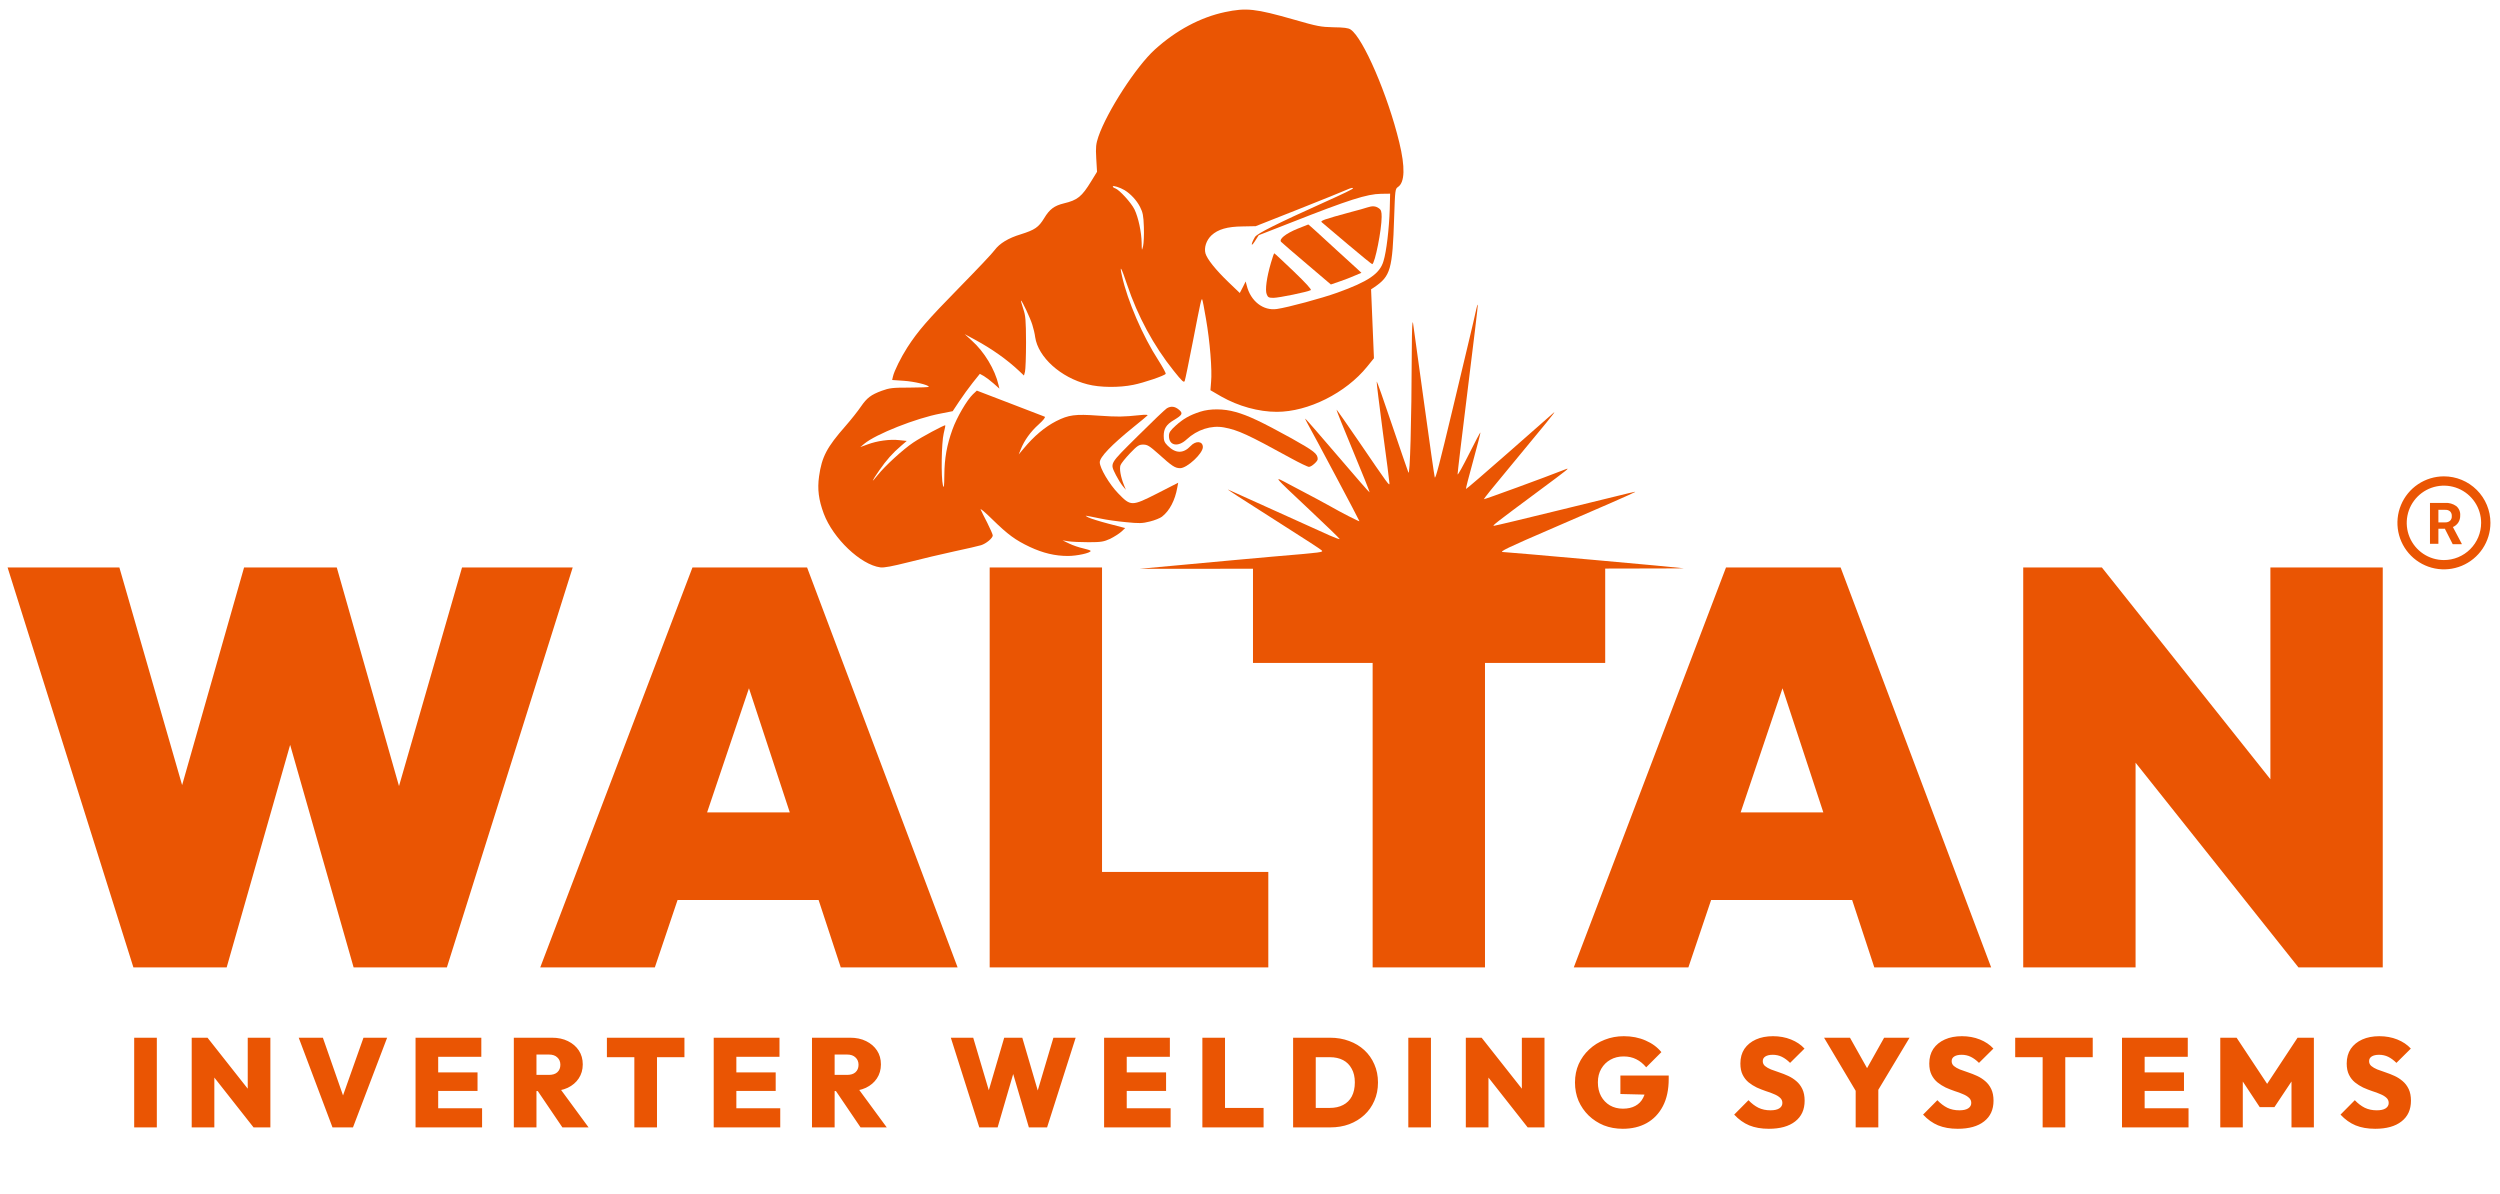 <svg width="672" height="321" viewBox="0 0 672 321" fill="none" xmlns="http://www.w3.org/2000/svg">
<path d="M35.861 260.043L2.037 152.531H32.086L55.944 235.279H42.052L65.608 152.531H90.523L114.079 235.279H100.338L124.196 152.531H153.943L120.119 260.043H95.053L71.497 177.446H84.483L60.927 260.043H35.861ZM145.215 260.043L186.136 152.531H216.94L257.408 260.043H226L195.951 168.688H206.823L176.019 260.043H145.215ZM171.791 241.923V218.367H231.889V241.923H171.791ZM266.025 260.043V152.531H296.225V260.043H266.025ZM290.638 260.043V234.373H340.921V260.043H290.638ZM368.965 260.043V152.531H399.165V260.043H368.965ZM336.802 178.201V152.531H431.479V178.201H336.802ZM423.031 260.043L463.952 152.531H494.756L535.224 260.043H503.816L473.767 168.688H484.639L453.835 260.043H423.031ZM449.607 241.923V218.367H509.705V241.923H449.607ZM543.842 260.043V152.531H564.982L574.042 175.181V260.043H543.842ZM617.832 260.043L555.469 181.674L564.982 152.531L627.345 230.9L617.832 260.043ZM617.832 260.043L610.282 236.185V152.531H640.482V260.043H617.832Z" fill="#EA5503"/>
<g clip-path="url(#clip0_190_37)">
<path d="M656.928 128.043C654.455 128.043 652.039 128.776 649.983 130.15C647.927 131.523 646.325 133.476 645.379 135.76C644.433 138.044 644.186 140.557 644.668 142.982C645.15 145.407 646.341 147.634 648.089 149.382C649.837 151.13 652.064 152.321 654.489 152.803C656.914 153.285 659.427 153.038 661.711 152.092C663.995 151.146 665.948 149.543 667.321 147.488C668.695 145.432 669.428 143.015 669.428 140.543C669.428 138.902 669.104 137.276 668.476 135.76C667.848 134.243 666.927 132.865 665.767 131.704C664.606 130.544 663.228 129.623 661.711 128.995C660.195 128.367 658.569 128.043 656.928 128.043ZM656.928 150.543C654.95 150.543 653.017 149.957 651.372 148.858C649.728 147.759 648.446 146.197 647.689 144.37C646.932 142.543 646.734 140.532 647.12 138.592C647.506 136.652 648.458 134.871 649.857 133.472C651.255 132.074 653.037 131.121 654.977 130.735C656.917 130.35 658.927 130.548 660.755 131.304C662.582 132.061 664.144 133.343 665.242 134.988C666.341 136.632 666.928 138.565 666.928 140.543C666.928 143.195 665.874 145.739 663.999 147.614C662.123 149.49 659.58 150.543 656.928 150.543ZM657.24 142.131H655.44V146.168H653.178V135.181H657.253C658.322 135.115 659.382 135.42 660.253 136.043C660.613 136.348 660.895 136.733 661.078 137.167C661.26 137.602 661.337 138.073 661.303 138.543C661.327 139.202 661.157 139.854 660.815 140.418C660.462 140.975 659.948 141.412 659.34 141.668L661.715 146.156V146.281H659.29L657.24 142.243M655.44 140.418H657.265C657.743 140.445 658.212 140.289 658.578 139.981C658.743 139.82 658.87 139.624 658.95 139.408C659.03 139.192 659.061 138.96 659.04 138.731C659.059 138.503 659.03 138.274 658.955 138.059C658.879 137.844 658.759 137.647 658.603 137.481C658.42 137.319 658.205 137.197 657.973 137.122C657.741 137.047 657.496 137.02 657.253 137.043H655.44V140.418Z" fill="#EA5503"/>
</g>
<path d="M329.292 3.245C322.663 4.654 316.138 8.141 310.421 13.318C305.404 17.861 297.547 30.012 295.232 36.775C294.601 38.712 294.495 39.522 294.671 42.586L294.881 46.178L293.303 48.749C290.777 52.87 289.655 53.786 285.971 54.666C283.376 55.3 282.113 56.251 280.675 58.646C279.166 61.112 278.184 61.781 274.396 62.978C271.028 64 268.713 65.409 267.345 67.24C266.819 68.015 262.574 72.488 257.909 77.243C249.245 86.083 246.754 88.971 243.878 93.409C242.194 96.05 240.37 99.678 240.019 101.228L239.809 102.143L242.896 102.355C245.737 102.531 249.666 103.482 249.666 103.975C249.666 104.08 247.351 104.186 244.474 104.186C239.914 104.186 239.072 104.292 237.038 105.031C234.091 106.123 233.039 106.933 231.39 109.328C230.654 110.42 228.795 112.78 227.251 114.541C222.27 120.211 220.902 122.782 220.165 128.03C219.674 131.517 220.06 134.37 221.428 138.068C223.954 144.76 231.355 151.804 236.617 152.508C237.634 152.649 239.809 152.226 244.299 151.099C247.737 150.219 253.244 148.916 256.506 148.211C259.803 147.507 263.031 146.767 263.697 146.556C265.065 146.133 266.854 144.654 266.854 143.914C266.854 143.668 266.188 142.153 265.381 140.533C264.539 138.948 263.767 137.328 263.592 136.941C263.451 136.553 264.855 137.751 266.749 139.617C270.958 143.738 272.958 145.182 276.816 147.014C280.359 148.669 283.586 149.444 287.059 149.444C289.479 149.444 293.162 148.634 293.162 148.106C293.162 147.929 292.25 147.648 291.163 147.401C290.04 147.155 288.357 146.591 287.374 146.098L285.621 145.253L287.199 145.499C288.076 145.64 290.531 145.746 292.636 145.746C296.039 145.746 296.705 145.605 298.424 144.83C299.476 144.302 300.809 143.456 301.406 142.928L302.458 141.942L298.003 140.78C295.548 140.146 293.127 139.371 292.566 139.089C291.444 138.455 291.023 138.42 295.933 139.406C297.372 139.723 300.353 140.146 302.633 140.357C306.211 140.709 307.018 140.709 309.088 140.181C310.386 139.864 311.859 139.265 312.35 138.878C314.384 137.293 315.858 134.475 316.454 131.059L316.7 129.756L311.122 132.609C304.177 136.131 303.966 136.131 300.529 132.573C298.178 130.143 295.618 125.811 295.618 124.261C295.618 122.853 298.74 119.612 304.738 114.752C306.562 113.273 308.246 111.899 308.421 111.688C308.667 111.477 308 111.406 306.492 111.582C301.721 112.075 300.564 112.075 295.232 111.723C288.953 111.265 287.269 111.512 283.902 113.202C280.885 114.752 277.939 117.217 275.167 120.563L273.834 122.148L274.396 120.739C275.343 118.38 276.991 116.055 279.201 114.083C280.464 112.921 281.096 112.146 280.815 112.005C280.569 111.934 276.36 110.314 271.484 108.412L262.574 104.996L261.522 105.982C259.909 107.532 257.173 112.216 256.015 115.456C254.507 119.648 253.875 123.17 253.84 127.678C253.805 130.883 253.735 131.411 253.454 130.425C252.928 128.417 253.068 118.943 253.665 116.513C253.945 115.351 254.156 114.365 254.086 114.329C253.91 114.153 247.631 117.499 245.457 118.978C242.685 120.845 237.915 125.212 235.915 127.713C234.021 130.108 234.267 129.439 236.336 126.445C238.266 123.663 239.949 121.761 242.229 119.824L243.738 118.521L241.703 118.309C239.213 118.028 235.775 118.485 233.179 119.472L231.25 120.176L232.302 119.295C235.354 116.724 246.263 112.392 252.858 111.16L256.085 110.526L257.839 107.884C258.786 106.44 260.435 104.186 261.487 102.848L263.381 100.488L264.469 101.087C265.065 101.439 266.223 102.319 267.1 103.094L268.643 104.468L268.397 103.446C267.45 99.326 264.574 94.536 261.206 91.542L259.312 89.816L262.118 91.331C266.644 93.796 270.642 96.614 273.94 99.713L275.238 100.946L275.518 99.924C275.659 99.361 275.799 95.804 275.799 92.035C275.764 86.012 275.694 84.885 275.027 82.948C274.641 81.751 274.361 80.765 274.431 80.765C274.711 80.765 276.956 85.555 277.483 87.28C277.798 88.231 278.149 89.746 278.254 90.626C279.061 96.015 285.094 101.474 292.32 103.306C295.653 104.186 300.879 104.221 304.633 103.446C307.474 102.883 313.051 100.981 313.332 100.488C313.437 100.312 312.56 98.727 311.403 96.895C307.193 90.415 303.054 80.835 301.581 74.143C300.844 70.903 301.406 71.819 302.949 76.468C305.79 84.956 310.105 92.951 315.472 99.643C317.752 102.495 318.243 102.953 318.453 102.39C318.594 102.038 319.611 97.107 320.698 91.507C322.768 80.87 322.908 80.201 323.154 80.483C323.224 80.553 323.715 82.913 324.171 85.731C325.223 91.718 325.855 99.537 325.539 102.672L325.364 104.89L328.275 106.581C332.87 109.187 338.307 110.702 343.218 110.702C351.637 110.702 361.775 105.63 367.492 98.551L369.316 96.297L368.93 87.034L368.545 77.771L369.351 77.243C373.806 74.214 374.297 72.523 374.753 58.294C374.999 51.039 375.034 50.757 375.771 50.264C377.63 49.031 377.735 44.91 376.121 38.254C373.07 25.61 366.405 10.148 363.037 7.929C362.406 7.507 361.213 7.366 358.442 7.331C355.075 7.26 354.092 7.084 347.884 5.288C337.395 2.294 335.045 2.048 329.292 3.245ZM302.283 51.109C303.931 52.131 305.51 53.821 306.422 55.582C307.193 57.097 307.369 57.907 307.474 61.041C307.544 63.084 307.439 65.373 307.264 66.148C306.913 67.522 306.913 67.522 306.878 65.268C306.808 62.274 306.001 58.505 304.948 56.287C304.036 54.455 300.879 51.004 299.757 50.616C299.406 50.511 299.126 50.299 299.126 50.123C299.126 49.771 301.02 50.37 302.283 51.109ZM363.669 50.651C363.669 50.828 360.827 52.201 355.952 54.385C343.288 60.09 337.851 62.802 337.325 63.718C336.203 65.655 336.203 66.571 337.29 64.88L338.343 63.225L346.902 59.879C362.722 53.645 367.422 52.166 371.21 52.095L373.666 52.06L373.561 56.287C373.385 61.499 372.684 67.627 371.877 70.199C370.895 73.58 367.773 75.693 359.424 78.687C355.32 80.166 346.2 82.631 343.253 83.054C339.57 83.618 336.133 80.941 335.115 76.714L334.835 75.658L334.063 77.207L333.256 78.757L330.24 75.869C326.732 72.488 324.487 69.67 324.031 68.121C323.61 66.571 324.241 64.599 325.644 63.26C327.398 61.64 329.889 60.901 334.028 60.865L337.536 60.795L349.111 56.216C355.496 53.68 361.248 51.356 361.915 51.039C363.213 50.475 363.669 50.37 363.669 50.651Z" fill="#EA5503"/>
<path d="M367.527 55.758C367.036 55.934 365.072 56.498 363.142 56.991C355.741 58.999 354.759 59.351 355.32 59.773C355.601 59.985 358.723 62.626 362.23 65.62C365.773 68.614 368.755 71.044 368.86 71.009C369.597 70.797 371.386 61.746 371.386 58.329C371.386 56.85 371.245 56.392 370.614 55.97C369.772 55.371 368.895 55.3 367.527 55.758Z" fill="#EA5503"/>
<path d="M348.831 61.464C345.533 62.802 343.639 64.352 344.411 65.056C344.691 65.338 347.778 68.015 351.321 71.009L357.74 76.468L360.091 75.658C361.388 75.235 363.248 74.495 364.195 74.073L365.949 73.333L364.545 72.03C363.774 71.326 361.564 69.283 359.635 67.557C357.705 65.796 355.145 63.471 353.952 62.344C352.759 61.253 351.707 60.337 351.672 60.337C351.602 60.372 350.339 60.865 348.831 61.464Z" fill="#EA5503"/>
<path d="M341.64 70.621C340.482 74.531 340.026 77.947 340.482 79.074C340.798 79.919 341.043 80.06 342.306 80.06C343.744 80.06 351.496 78.475 352.338 77.982C352.619 77.841 350.935 76.01 347.708 72.91C344.937 70.269 342.622 68.085 342.517 68.085C342.446 68.085 342.025 69.248 341.64 70.621Z" fill="#EA5503"/>
<path d="M396.817 83.124C396.677 83.864 395.66 88.266 394.537 92.915C393.415 97.565 391.591 105.172 390.503 109.821C386.89 124.931 385.873 128.84 385.662 128.312C385.557 128.03 384.259 118.978 382.786 108.236C381.313 97.494 379.98 87.879 379.839 86.928C379.629 85.731 379.524 88.09 379.489 94.359C379.419 114.012 378.998 128.065 378.577 127.009C378.366 126.48 376.367 120.669 374.157 114.153C371.947 107.602 370.123 102.39 370.053 102.566C369.983 102.742 370.754 108.835 371.701 116.09C372.684 123.31 373.49 129.544 373.49 129.932C373.49 130.707 373.245 130.39 365.177 118.556C361.95 113.836 359.284 110.032 359.249 110.103C359.179 110.173 361.178 115.175 363.704 121.232C366.229 127.29 368.229 132.292 368.159 132.362C368.088 132.432 364.265 128.03 359.635 122.606C355.004 117.182 351.076 112.674 350.9 112.568C350.76 112.463 351.006 113.061 351.497 113.907C353.11 116.76 365.422 139.899 365.422 140.11C365.422 140.287 360.336 137.68 357.53 136.06C356.372 135.391 352.689 133.419 346.656 130.249C342.131 127.854 341.71 127.361 352.268 137.293C356.513 141.273 360.021 144.689 360.091 144.865C360.161 145.041 358.968 144.619 357.46 143.949C355.18 142.893 331.327 132.116 330.169 131.622C329.398 131.27 332.976 133.595 345.428 141.519C350.549 144.76 354.934 147.612 355.215 147.894C355.811 148.458 355.811 148.458 342.096 149.62C336.308 150.148 325.89 151.064 318.944 151.733L306.316 152.895L379.804 152.86C420.214 152.86 452.977 152.825 452.591 152.755C451.503 152.543 405.06 148.387 404.043 148.387C402.78 148.387 405.025 147.295 417.688 141.836C430.316 136.412 439.261 132.468 439.437 132.292C439.647 132.08 441.191 131.728 419.933 136.941C410.076 139.371 401.798 141.343 401.553 141.343C401.026 141.343 402.079 140.533 413.128 132.327C422.003 125.741 422.143 125.635 420.67 126.199C415.338 128.312 398.957 134.299 398.852 134.193C398.781 134.123 401.623 130.566 405.166 126.339C415.654 113.695 418.565 110.138 417.653 110.913C417.197 111.3 411.725 116.126 405.481 121.62C399.273 127.079 394.116 131.517 394.046 131.446C393.976 131.376 394.853 127.96 395.975 123.909C397.098 119.824 397.975 116.407 397.94 116.266C397.905 116.126 396.536 118.697 394.888 122.007C393.239 125.283 391.871 127.783 391.801 127.502C391.766 127.255 392.994 116.936 394.537 104.573C396.08 92.211 397.308 81.997 397.238 81.927C397.133 81.856 396.957 82.385 396.817 83.124Z" fill="#EA5503"/>
<path d="M313.648 109.751C313.227 109.997 309.719 113.343 305.826 117.217C297.968 125.036 298.354 124.367 300.003 127.784C300.494 128.734 301.265 130.002 301.756 130.601L302.633 131.658L302.107 130.355C301.23 128.171 300.844 125.952 301.195 125.036C301.371 124.543 302.528 123.134 303.756 121.831C305.72 119.789 306.141 119.507 307.299 119.507C308.421 119.507 308.983 119.859 311.438 122.043C315.016 125.283 315.858 125.846 317.226 125.846C319.085 125.846 323.329 121.902 323.329 120.176C323.329 118.556 321.435 118.38 320.032 119.894C318.068 121.972 315.998 121.937 313.858 119.789C313.016 118.943 312.806 118.45 312.806 117.182C312.806 115.245 313.508 114.118 315.472 112.956C317.822 111.547 318.068 111.124 316.91 110.138C315.823 109.222 314.77 109.082 313.648 109.751Z" fill="#EA5503"/>
<path d="M322.628 110.666C319.786 111.582 318.068 112.568 316.033 114.4C314.56 115.738 314.209 116.266 314.209 117.182C314.209 119.788 316.629 120.282 318.944 118.133C321.821 115.456 325.609 114.259 329.012 114.893C332.8 115.597 335.396 116.795 347.007 123.17C349.322 124.438 351.497 125.494 351.847 125.494C352.514 125.494 354.198 124.015 354.198 123.416C354.198 121.972 353.286 121.268 347.147 117.816C339.149 113.414 335.466 111.653 332.099 110.737C328.907 109.821 325.258 109.821 322.628 110.666Z" fill="#EA5503"/>
<path d="M36.07 303.043V278.937H42.156V303.043H36.07ZM51.529 303.043V278.937H55.779L57.615 283.867V303.043H51.529ZM68.155 303.043L54.079 285.159L55.779 278.937L69.889 296.821L68.155 303.043ZM68.155 303.043L66.591 297.977V278.937H72.677V303.043H68.155ZM89.373 303.043L80.295 278.937H86.789L93.589 298.419H90.801L97.703 278.937H104.061L94.881 303.043H89.373ZM111.7 303.043V278.937H117.786V303.043H111.7ZM116.528 303.043V297.909H129.584V303.043H116.528ZM116.528 293.251V288.253H128.36V293.251H116.528ZM116.528 284.071V278.937H129.38V284.071H116.528ZM142.944 293.285V288.933H147.534C148.532 288.933 149.291 288.695 149.812 288.219C150.356 287.721 150.628 287.052 150.628 286.213C150.628 285.397 150.356 284.74 149.812 284.241C149.291 283.72 148.532 283.459 147.534 283.459H142.944V278.937H148.384C150.016 278.937 151.444 279.243 152.668 279.855C153.915 280.467 154.89 281.306 155.592 282.371C156.295 283.437 156.646 284.683 156.646 286.111C156.646 287.539 156.284 288.797 155.558 289.885C154.856 290.951 153.87 291.789 152.6 292.401C151.331 292.991 149.846 293.285 148.146 293.285H142.944ZM138.116 303.043V278.937H144.202V303.043H138.116ZM151.172 303.043L144.168 292.707L149.642 291.381L158.21 303.043H151.172ZM170.513 303.043V279.107H176.599V303.043H170.513ZM163.135 284.173V278.937H183.977V284.173H163.135ZM191.846 303.043V278.937H197.932V303.043H191.846ZM196.674 303.043V297.909H209.73V303.043H196.674ZM196.674 293.251V288.253H208.506V293.251H196.674ZM196.674 284.071V278.937H209.526V284.071H196.674ZM223.09 293.285V288.933H227.68C228.677 288.933 229.437 288.695 229.958 288.219C230.502 287.721 230.774 287.052 230.774 286.213C230.774 285.397 230.502 284.74 229.958 284.241C229.437 283.72 228.677 283.459 227.68 283.459H223.09V278.937H228.53C230.162 278.937 231.59 279.243 232.814 279.855C234.061 280.467 235.035 281.306 235.738 282.371C236.441 283.437 236.792 284.683 236.792 286.111C236.792 287.539 236.429 288.797 235.704 289.885C235.001 290.951 234.015 291.789 232.746 292.401C231.477 292.991 229.992 293.285 228.292 293.285H223.09ZM218.262 303.043V278.937H224.348V303.043H218.262ZM231.318 303.043L224.314 292.707L229.788 291.381L238.356 303.043H231.318ZM263.232 303.043L255.582 278.937H261.6L267.108 297.501H264.49L269.93 278.937H274.792L280.232 297.501H277.648L283.156 278.937H289.14L281.456 303.043H276.56L271.12 284.513H273.568L268.162 303.043H263.232ZM296.781 303.043V278.937H302.867V303.043H296.781ZM301.609 303.043V297.909H314.665V303.043H301.609ZM301.609 293.251V288.253H313.441V293.251H301.609ZM301.609 284.071V278.937H314.461V284.071H301.609ZM323.197 303.043V278.937H329.283V303.043H323.197ZM328.025 303.043V297.807H339.653V303.043H328.025ZM351.702 303.043V297.807H357.482C358.842 297.807 360.021 297.547 361.018 297.025C362.038 296.504 362.82 295.733 363.364 294.713C363.908 293.671 364.18 292.413 364.18 290.939C364.18 289.489 363.897 288.265 363.33 287.267C362.786 286.247 362.015 285.477 361.018 284.955C360.021 284.434 358.842 284.173 357.482 284.173H351.43V278.937H357.516C359.375 278.937 361.086 279.232 362.65 279.821C364.214 280.388 365.574 281.204 366.73 282.269C367.886 283.335 368.781 284.604 369.416 286.077C370.073 287.551 370.402 289.183 370.402 290.973C370.402 292.787 370.073 294.43 369.416 295.903C368.781 297.377 367.886 298.646 366.73 299.711C365.574 300.777 364.214 301.604 362.65 302.193C361.109 302.76 359.42 303.043 357.584 303.043H351.702ZM347.588 303.043V278.937H353.674V303.043H347.588ZM378.553 303.043V278.937H384.639V303.043H378.553ZM394.013 303.043V278.937H398.263L400.099 283.867V303.043H394.013ZM410.639 303.043L396.563 285.159L398.263 278.937L412.373 296.821L410.639 303.043ZM410.639 303.043L409.075 297.977V278.937H415.161V303.043H410.639ZM436.208 303.417C434.372 303.417 432.672 303.111 431.108 302.499C429.567 301.865 428.207 300.981 427.028 299.847C425.872 298.714 424.966 297.399 424.308 295.903C423.674 294.385 423.356 292.741 423.356 290.973C423.356 289.183 423.685 287.539 424.342 286.043C425.022 284.525 425.963 283.21 427.164 282.099C428.366 280.966 429.76 280.093 431.346 279.481C432.956 278.847 434.667 278.529 436.48 278.529C438.634 278.529 440.583 278.915 442.328 279.685C444.074 280.433 445.49 281.476 446.578 282.813L442.498 286.893C441.682 285.919 440.787 285.193 439.812 284.717C438.838 284.219 437.704 283.969 436.412 283.969C435.098 283.969 433.919 284.264 432.876 284.853C431.856 285.42 431.04 286.225 430.428 287.267C429.816 288.31 429.51 289.534 429.51 290.939C429.51 292.345 429.794 293.58 430.36 294.645C430.95 295.711 431.743 296.538 432.74 297.127C433.76 297.717 434.928 298.011 436.242 298.011C437.557 298.011 438.668 297.762 439.574 297.263C440.504 296.765 441.206 296.039 441.682 295.087C442.181 294.135 442.43 293.002 442.43 291.687L446.544 294.339L435.562 294.067V289.103H448.55V290.021C448.55 292.9 448.029 295.337 446.986 297.331C445.944 299.326 444.493 300.845 442.634 301.887C440.798 302.907 438.656 303.417 436.208 303.417ZM475.464 303.417C473.447 303.417 471.69 303.111 470.194 302.499C468.721 301.887 467.372 300.924 466.148 299.609L469.99 295.733C470.829 296.617 471.724 297.297 472.676 297.773C473.628 298.227 474.705 298.453 475.906 298.453C476.926 298.453 477.708 298.283 478.252 297.943C478.819 297.581 479.102 297.093 479.102 296.481C479.102 295.915 478.898 295.45 478.49 295.087C478.082 294.702 477.538 294.373 476.858 294.101C476.201 293.807 475.464 293.535 474.648 293.285C473.855 293.013 473.05 292.696 472.234 292.333C471.441 291.948 470.704 291.483 470.024 290.939C469.367 290.395 468.834 289.715 468.426 288.899C468.018 288.083 467.814 287.075 467.814 285.873C467.814 284.332 468.177 283.017 468.902 281.929C469.65 280.841 470.682 280.003 471.996 279.413C473.311 278.824 474.841 278.529 476.586 278.529C478.332 278.529 479.941 278.824 481.414 279.413C482.888 280.003 484.1 280.819 485.052 281.861L481.176 285.703C480.451 284.978 479.714 284.434 478.966 284.071C478.218 283.709 477.402 283.527 476.518 283.527C475.68 283.527 475.022 283.675 474.546 283.969C474.07 284.264 473.832 284.683 473.832 285.227C473.832 285.771 474.036 286.213 474.444 286.553C474.852 286.893 475.385 287.199 476.042 287.471C476.722 287.721 477.459 287.981 478.252 288.253C479.068 288.525 479.873 288.843 480.666 289.205C481.46 289.568 482.185 290.033 482.842 290.599C483.522 291.166 484.066 291.88 484.474 292.741C484.882 293.603 485.086 294.645 485.086 295.869C485.086 298.272 484.236 300.131 482.536 301.445C480.859 302.76 478.502 303.417 475.464 303.417ZM499.519 294.407L490.305 278.937H497.275L504.313 291.483H499.417L506.455 278.937H513.289L504.007 294.407H499.519ZM498.805 303.043V291.925H504.891V303.043H498.805ZM526.238 303.417C524.221 303.417 522.464 303.111 520.968 302.499C519.495 301.887 518.146 300.924 516.922 299.609L520.764 295.733C521.603 296.617 522.498 297.297 523.45 297.773C524.402 298.227 525.479 298.453 526.68 298.453C527.7 298.453 528.482 298.283 529.026 297.943C529.593 297.581 529.876 297.093 529.876 296.481C529.876 295.915 529.672 295.45 529.264 295.087C528.856 294.702 528.312 294.373 527.632 294.101C526.975 293.807 526.238 293.535 525.422 293.285C524.629 293.013 523.824 292.696 523.008 292.333C522.215 291.948 521.478 291.483 520.798 290.939C520.141 290.395 519.608 289.715 519.2 288.899C518.792 288.083 518.588 287.075 518.588 285.873C518.588 284.332 518.951 283.017 519.676 281.929C520.424 280.841 521.456 280.003 522.77 279.413C524.085 278.824 525.615 278.529 527.36 278.529C529.106 278.529 530.715 278.824 532.188 279.413C533.662 280.003 534.874 280.819 535.826 281.861L531.95 285.703C531.225 284.978 530.488 284.434 529.74 284.071C528.992 283.709 528.176 283.527 527.292 283.527C526.454 283.527 525.796 283.675 525.32 283.969C524.844 284.264 524.606 284.683 524.606 285.227C524.606 285.771 524.81 286.213 525.218 286.553C525.626 286.893 526.159 287.199 526.816 287.471C527.496 287.721 528.233 287.981 529.026 288.253C529.842 288.525 530.647 288.843 531.44 289.205C532.234 289.568 532.959 290.033 533.616 290.599C534.296 291.166 534.84 291.88 535.248 292.741C535.656 293.603 535.86 294.645 535.86 295.869C535.86 298.272 535.01 300.131 533.31 301.445C531.633 302.76 529.276 303.417 526.238 303.417ZM549.062 303.043V279.107H555.148V303.043H549.062ZM541.684 284.173V278.937H562.526V284.173H541.684ZM570.394 303.043V278.937H576.48V303.043H570.394ZM575.222 303.043V297.909H588.278V303.043H575.222ZM575.222 293.251V288.253H587.054V293.251H575.222ZM575.222 284.071V278.937H588.074V284.071H575.222ZM596.811 303.043V278.937H601.197L610.445 292.911H608.371L617.585 278.937H621.971V303.043H615.953V289.001L616.905 289.273L611.363 297.603H607.419L601.911 289.273L602.863 289.001V303.043H596.811ZM638.445 303.417C636.428 303.417 634.671 303.111 633.175 302.499C631.702 301.887 630.353 300.924 629.129 299.609L632.971 295.733C633.81 296.617 634.705 297.297 635.657 297.773C636.609 298.227 637.686 298.453 638.887 298.453C639.907 298.453 640.689 298.283 641.233 297.943C641.8 297.581 642.083 297.093 642.083 296.481C642.083 295.915 641.879 295.45 641.471 295.087C641.063 294.702 640.519 294.373 639.839 294.101C639.182 293.807 638.445 293.535 637.629 293.285C636.836 293.013 636.031 292.696 635.215 292.333C634.422 291.948 633.685 291.483 633.005 290.939C632.348 290.395 631.815 289.715 631.407 288.899C630.999 288.083 630.795 287.075 630.795 285.873C630.795 284.332 631.158 283.017 631.883 281.929C632.631 280.841 633.662 280.003 634.977 279.413C636.292 278.824 637.822 278.529 639.567 278.529C641.312 278.529 642.922 278.824 644.395 279.413C645.868 280.003 647.081 280.819 648.033 281.861L644.157 285.703C643.432 284.978 642.695 284.434 641.947 284.071C641.199 283.709 640.383 283.527 639.499 283.527C638.66 283.527 638.003 283.675 637.527 283.969C637.051 284.264 636.813 284.683 636.813 285.227C636.813 285.771 637.017 286.213 637.425 286.553C637.833 286.893 638.366 287.199 639.023 287.471C639.703 287.721 640.44 287.981 641.233 288.253C642.049 288.525 642.854 288.843 643.647 289.205C644.44 289.568 645.166 290.033 645.823 290.599C646.503 291.166 647.047 291.88 647.455 292.741C647.863 293.603 648.067 294.645 648.067 295.869C648.067 298.272 647.217 300.131 645.517 301.445C643.84 302.76 641.482 303.417 638.445 303.417Z" fill="#EA5503"/>
<defs>
<clipPath id="clip0_190_37">
<rect width="30" height="30" fill="white" transform="translate(641.928 125.543)"/>
</clipPath>
</defs>
</svg>
